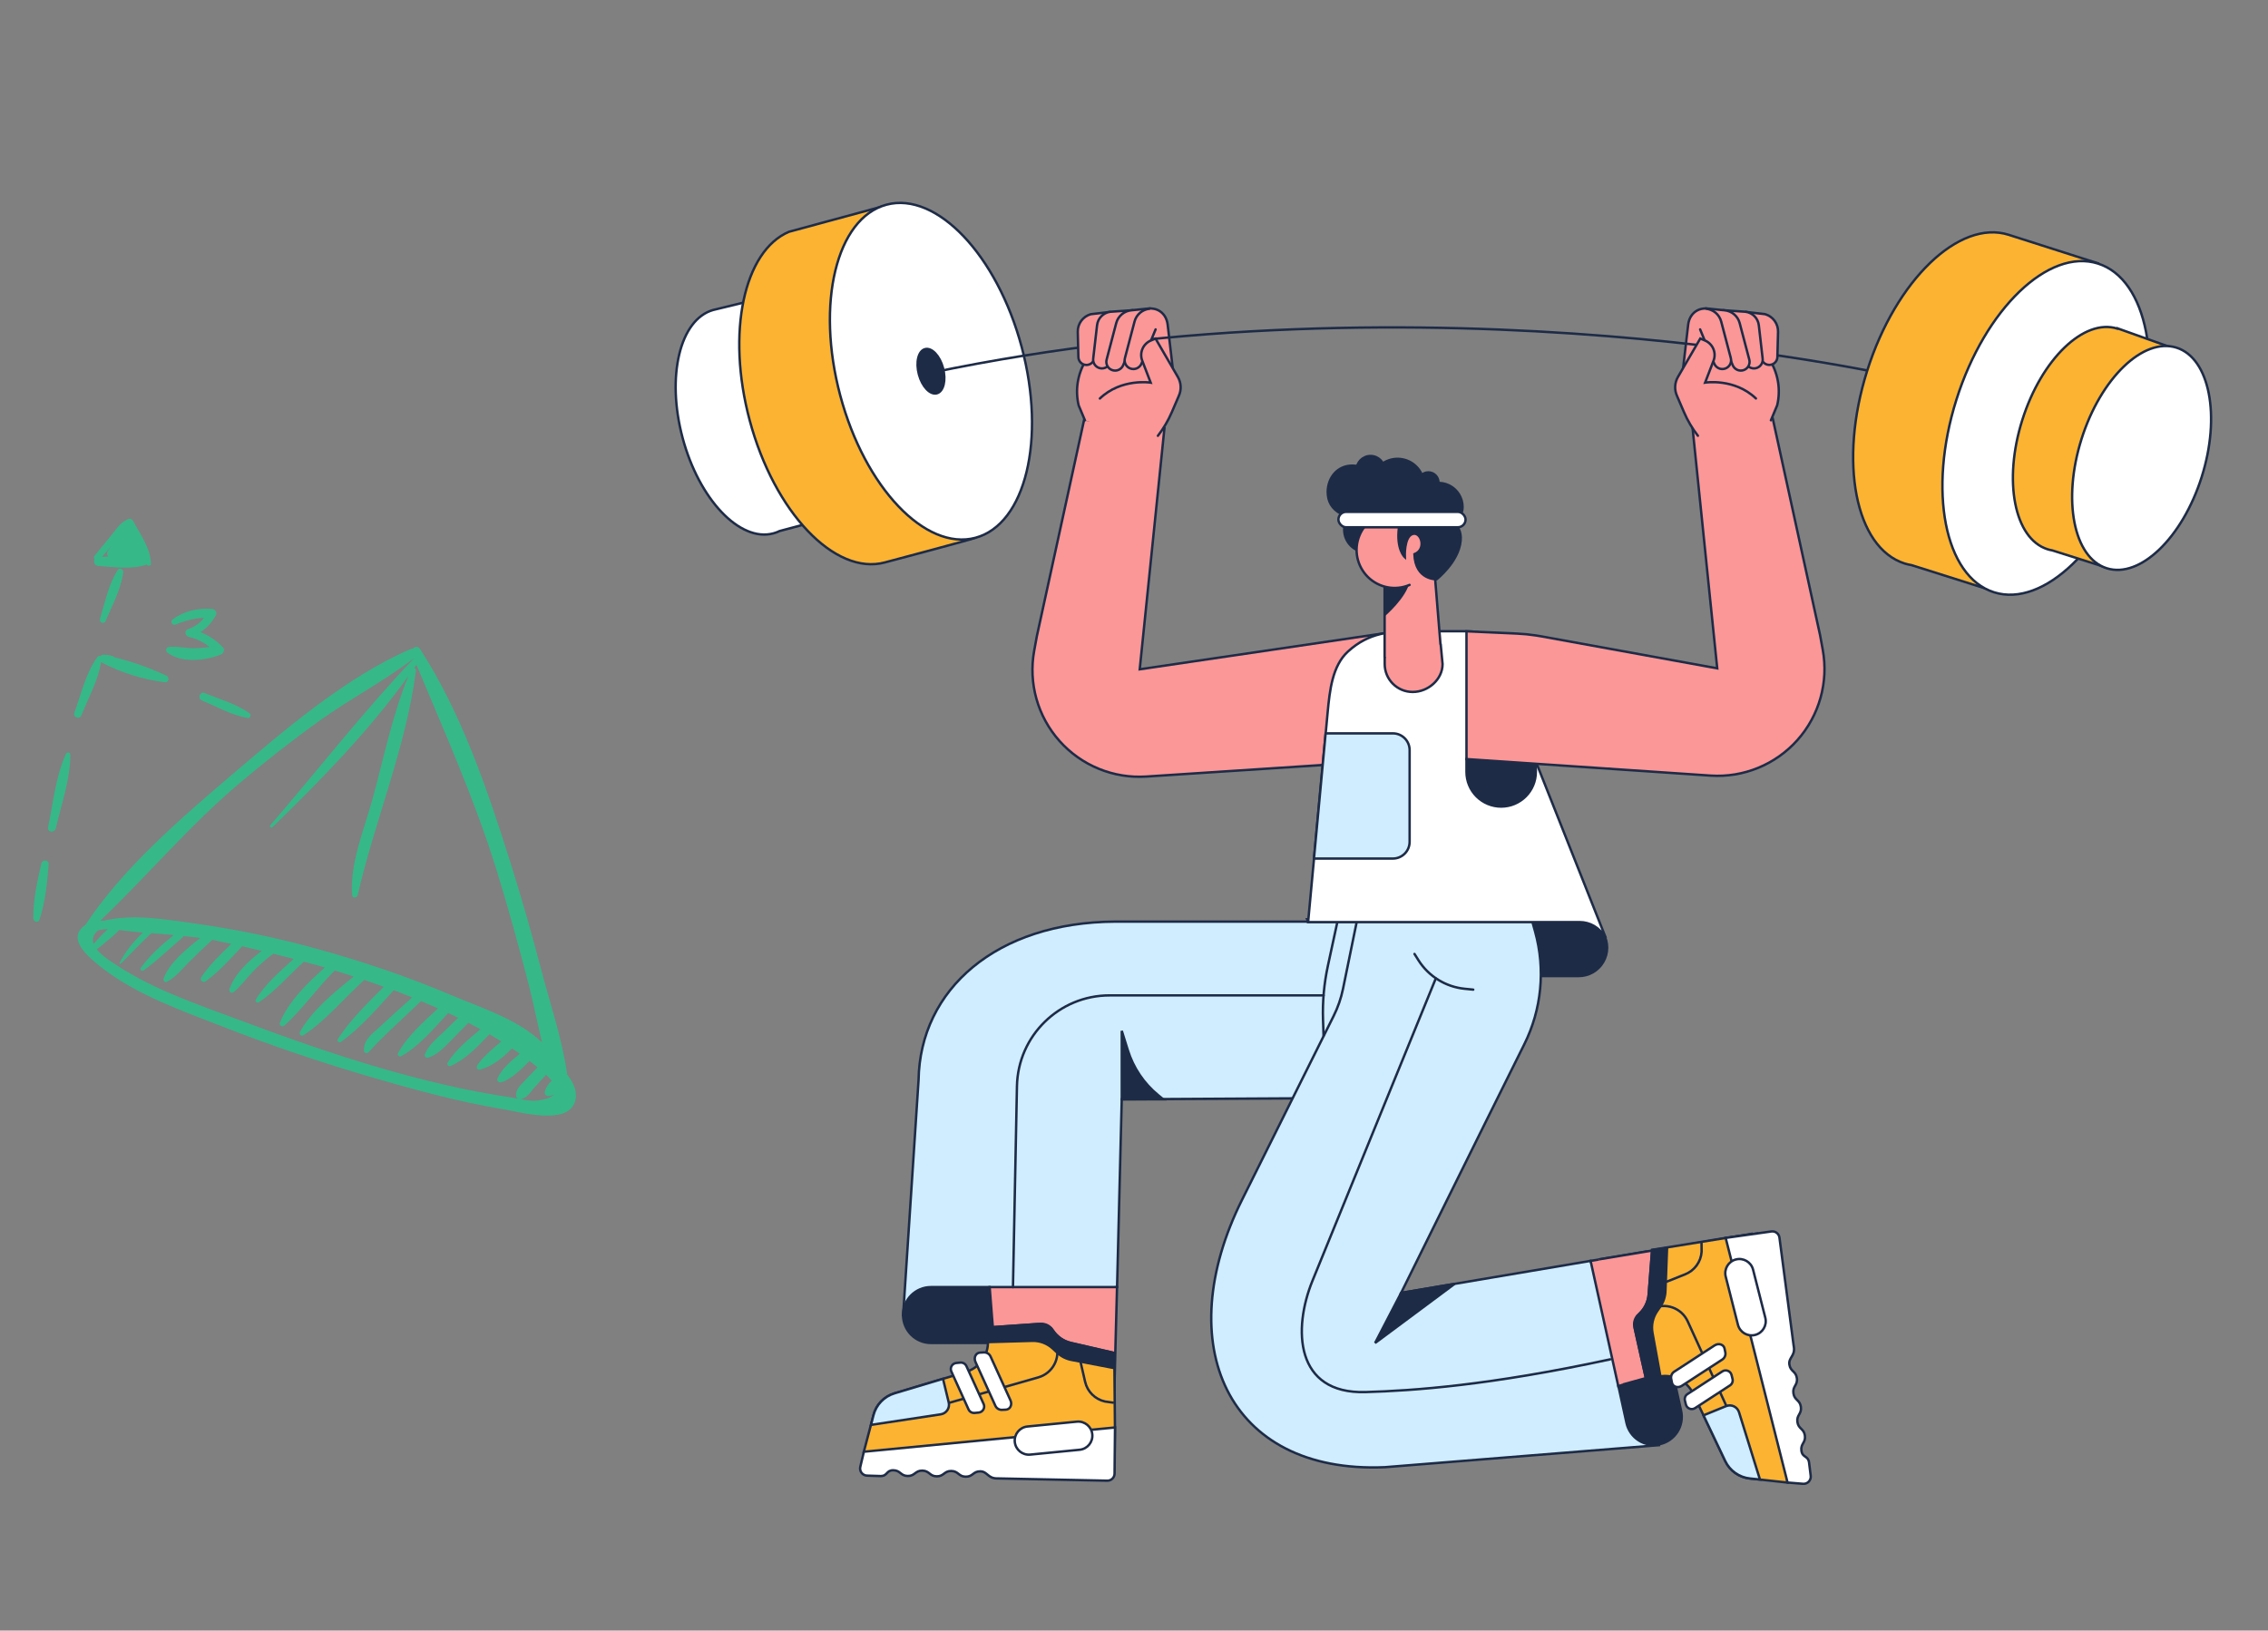 <svg width="242" height="174" viewBox="0 0 242 174" fill="none" xmlns="http://www.w3.org/2000/svg">
<rect x="0" y="0" width="242" height="174" fill="#808080" stroke="none"/>
<g clip-path="url(#clip0_8939_68357)">
<path d="M82.216 34.611C82.216 34.494 82.23 34.375 82.238 34.266C82.238 34.257 82.223 34.382 82.216 34.611Z" fill="#3620A5"/>
<path d="M88.919 55.137L86.244 45.134C86.134 44.516 85.996 43.888 85.827 43.259C85.657 42.629 85.466 42.015 85.254 41.425L82.544 31.285L81.778 31.697L76.102 33.077C72.546 34.072 71.081 40.166 72.835 46.727C74.59 53.288 78.931 57.876 82.518 56.917C82.749 56.855 82.974 56.772 83.189 56.667L88.919 55.137Z" fill="white" stroke="#1D2B47" stroke-width="0.257" stroke-linecap="round"/>
<path d="M104.08 53.902L96.068 23.688L94.111 22.043L84.188 24.732C79.376 26.765 77.487 35.484 79.988 44.84C82.612 54.654 89.071 61.453 94.418 60.018C94.763 59.925 103.761 57.544 104.077 57.389L104.08 53.902Z" fill="#FCB332" stroke="#1D2B47" stroke-width="0.257" stroke-linecap="round"/>
<ellipse cx="99.335" cy="39.615" rx="10.019" ry="18.395" transform="rotate(-14.96 99.335 39.615)" fill="white" stroke="#1D2B47" stroke-width="0.257" stroke-linecap="round"/>
<ellipse cx="99.334" cy="39.613" rx="1.328" ry="2.437" transform="rotate(-14.96 99.334 39.613)" fill="#1D2B47" stroke="#1D2B47" stroke-width="0.257" stroke-linecap="round"/>
<path d="M171.089 99.63C170.551 98.68 169.544 98.093 168.452 98.094H139.475L141.078 101.588L139.008 104.156H168.45C169.529 104.158 170.528 103.585 171.071 102.652C171.615 101.72 171.622 100.569 171.089 99.63Z" fill="#1D2B47" stroke="#1D2B47" stroke-width="0.257"/>
<path d="M96.367 140.328L119.193 137.347L119.693 117.308L156.485 117.103L163.062 98.348H119.017C106.337 98.399 98.164 105.576 98.013 115.251L96.367 140.328Z" fill="#CFEDFF" stroke="#1D2B47" stroke-width="0.257"/>
<path d="M99.34 137.348C97.694 137.348 96.359 138.682 96.359 140.328C96.359 141.974 97.694 143.309 99.34 143.309H106.075C105.935 141.686 105.77 139.668 105.594 137.348H99.34Z" fill="#1D2B47" stroke="#1D2B47" stroke-width="0.257"/>
<path d="M105.598 137.349C105.771 139.669 105.943 141.687 106.079 143.31C106.079 143.353 106.079 143.394 106.091 143.437C106.297 145.822 104.594 147.947 102.223 148.267L98.104 148.815C95.668 149.143 93.736 151.03 93.35 153.457L93.281 153.89H118.767L119.031 143.305L119.189 137.344L105.598 137.349Z" fill="#FC9797" stroke="#1D2B47" stroke-width="0.257"/>
<path d="M177.147 154.1L169.717 134.55L149.502 137.967C149.502 137.967 157.643 121.476 162.645 111.436C164.497 107.715 164.91 103.441 163.804 99.434L163.459 98.193L145.074 96.859L143.301 105.523C143.095 106.525 142.76 107.495 142.304 108.41L132.546 127.997C124.839 143.413 130.902 157.286 147.755 156.567L177.147 154.204" fill="#CFEDFF"/>
<path d="M177.147 154.1L169.717 134.55L149.502 137.967C149.502 137.967 157.643 121.476 162.645 111.436C164.497 107.715 164.91 103.441 163.804 99.434L163.459 98.193L145.074 96.859L143.301 105.523C143.095 106.525 142.76 107.495 142.304 108.41L132.546 127.997C124.839 143.413 130.902 157.286 147.755 156.567L177.147 154.204" stroke="#1D2B47" stroke-width="0.257"/>
<path d="M173.55 151.841C173.72 152.612 174.19 153.285 174.857 153.71C175.523 154.135 176.331 154.278 177.103 154.107C177.876 153.938 178.55 153.469 178.977 152.802C179.403 152.136 179.547 151.327 179.376 150.554L178.441 146.328C176.818 146.785 174.876 147.325 172.688 147.917L173.55 151.841Z" fill="#1D2B47" stroke="#1D2B47" stroke-width="0.257"/>
<path d="M169.719 134.55L172.675 147.92C173.237 147.729 174.081 147.467 175.704 147.009L175.605 133.566L169.719 134.55Z" fill="#FC9797" stroke="#1D2B47" stroke-width="0.257"/>
<path d="M173.18 147.734C175.422 147.121 177.373 146.575 178.941 146.128L179.063 146.093C181.366 145.435 183.779 146.703 184.545 148.972L185.873 152.911C186.658 155.24 188.877 156.779 191.334 156.696L191.772 156.68L186.925 131.66L176.483 133.414L170.602 134.391" fill="#FC9797"/>
<path d="M173.18 147.734C175.422 147.121 177.373 146.575 178.941 146.128L179.063 146.093C181.366 145.435 183.779 146.703 184.545 148.972L185.873 152.911C186.658 155.24 188.877 156.779 191.334 156.696L191.772 156.68L186.925 131.66L176.483 133.414L170.602 134.391" stroke="#1D2B47" stroke-width="0.257"/>
<path d="M119.695 117.307V110.004L120.342 112.074C120.927 113.949 122.048 115.612 123.566 116.858L124.116 117.312L119.695 117.307Z" fill="#1D2B47" stroke="#1D2B47" stroke-width="0.257" stroke-linecap="round"/>
<path d="M142.732 98.234L141.687 103.064C141.279 104.956 141.105 106.89 141.169 108.825L141.228 110.58" stroke="#1D2B47" stroke-width="0.257"/>
<path d="M149.5 137.968L146.727 143.311L155.209 137.004L149.5 137.968Z" fill="#1D2B47" stroke="#1D2B47" stroke-width="0.257" stroke-linecap="round"/>
<path d="M150.93 101.797L151.364 102.487C152.452 104.197 154.265 105.313 156.282 105.514L157.198 105.605" stroke="#1D2B47" stroke-width="0.257" stroke-linecap="round"/>
<path d="M153.201 104.41L140.046 136.664C137.945 141.816 138.175 148.769 145.707 148.551C150.797 148.403 158.964 147.832 171.81 145.057" stroke="#1D2B47" stroke-width="0.257" stroke-linecap="round"/>
<path d="M141.228 106.219H118.395C113.011 106.219 108.617 110.526 108.51 115.909L108.086 137.355" stroke="#1D2B47" stroke-width="0.257" stroke-linecap="round"/>
<path d="M110.75 141.287C111.395 141.237 112.02 141.526 112.399 142.051C112.842 142.682 113.503 143.127 114.254 143.3L118.896 144.371L118.968 152.322L118.925 155.725L92.172 154.918L93.207 150.991C93.488 149.896 94.32 149.027 95.402 148.7L103.074 146.396C104.52 145.962 105.484 144.6 105.413 143.093V141.665L110.75 141.287Z" fill="#FCB332" stroke="#1D2B47" stroke-width="0.257"/>
<path d="M101.232 149.661L100.62 147.133L95.445 148.685C94.341 149.016 93.49 149.901 93.203 151.017L92.938 152.052L100.371 150.926C100.66 150.885 100.917 150.724 101.081 150.483C101.245 150.243 101.299 149.944 101.232 149.661Z" fill="#CFEDFF" stroke="#1D2B47" stroke-width="0.257"/>
<path d="M112.137 141.684L112.694 143.431C112.925 144.153 112.854 144.938 112.496 145.606C112.139 146.275 111.526 146.77 110.797 146.979L101.266 149.7" stroke="#1D2B47" stroke-width="0.257"/>
<path d="M104.429 150.736L103.995 150.776C103.721 150.802 103.46 150.652 103.346 150.402L101.511 146.355C101.425 146.165 101.436 145.945 101.54 145.765C101.645 145.584 101.831 145.466 102.039 145.446L102.473 145.405C102.747 145.38 103.007 145.531 103.12 145.781L104.957 149.827C105.042 150.018 105.031 150.237 104.926 150.417C104.822 150.598 104.637 150.716 104.429 150.736Z" fill="white" stroke="#1D2B47" stroke-width="0.257"/>
<path d="M107.331 150.427L106.888 150.448C106.586 150.449 106.314 150.268 106.198 149.989L104.084 145.332C103.873 144.867 104.122 144.36 104.572 144.339L105.015 144.316C105.317 144.316 105.589 144.498 105.705 144.777L107.82 149.434C108.032 149.9 107.782 150.405 107.331 150.427Z" fill="white" stroke="#1D2B47" stroke-width="0.257"/>
<path d="M93.949 157.511C94.723 157.521 94.544 156.885 95.318 156.895C96.093 156.906 96.084 157.496 96.859 157.504C97.633 157.513 97.64 156.923 98.411 156.933C99.182 156.944 99.178 157.534 99.951 157.542C100.724 157.551 100.732 156.961 101.503 156.971C102.274 156.982 102.269 157.572 103.044 157.58C103.818 157.589 103.825 156.999 104.596 157.009C105.367 157.02 105.393 157.782 106.419 157.765H106.509L118.146 158.006C118.563 158.015 118.911 157.687 118.926 157.27L118.974 152.328L92.177 154.915L91.8 156.504C91.739 156.731 91.785 156.973 91.926 157.161C92.067 157.348 92.286 157.461 92.521 157.466L93.949 157.511Z" fill="white" stroke="#1D2B47" stroke-width="0.257"/>
<path d="M108.28 153.871C108.199 153.042 108.804 152.305 109.632 152.224L114.904 151.707C115.732 151.626 116.469 152.231 116.55 153.06C116.631 153.888 116.026 154.625 115.198 154.706L109.926 155.223C109.098 155.304 108.361 154.699 108.28 153.871Z" fill="white" stroke="#1D2B47" stroke-width="0.257"/>
<path d="M115.078 143.488L115.095 144.458L115.785 147.457C116.027 148.506 116.85 149.322 117.9 149.556L118.855 149.691" stroke="#1D2B47" stroke-width="0.257"/>
<path d="M112.314 141.929C112.043 141.493 111.554 141.24 111.041 141.272L105.406 141.66V143.088V143.218L110.146 143.082C110.96 143.06 111.749 143.358 112.345 143.913L112.806 144.342C113.244 144.753 113.792 145.026 114.384 145.129L118.884 145.991V144.384L114.242 143.313C113.443 143.122 112.751 142.626 112.314 141.929Z" fill="#1D2B47" stroke="#1D2B47" stroke-width="0.257"/>
<path d="M174.463 141.892C174.315 141.262 174.508 140.601 174.97 140.148C175.525 139.612 175.863 138.891 175.92 138.122L176.281 133.371L184.129 132.104L187.501 131.633L190.736 158.207L186.695 157.769C185.573 157.652 184.593 156.96 184.108 155.942L180.66 148.712C180.012 147.348 178.519 146.6 177.038 146.897L175.629 147.12L174.463 141.892Z" fill="#FCB332" stroke="#1D2B47" stroke-width="0.257"/>
<path d="M184.18 150.048L181.766 151.033L184.085 155.909C184.581 156.949 185.583 157.655 186.73 157.772L187.789 157.879L185.557 150.7C185.471 150.424 185.273 150.196 185.012 150.072C184.75 149.948 184.449 149.94 184.18 150.048Z" fill="#CFEDFF" stroke="#1D2B47" stroke-width="0.257"/>
<path d="M174.641 140.469L176.284 139.655C176.964 139.318 177.751 139.271 178.466 139.524C179.181 139.777 179.763 140.309 180.079 140.999L184.196 150.012" stroke="#1D2B47" stroke-width="0.257"/>
<path d="M184.759 146.726L184.864 147.149C184.928 147.414 184.818 147.69 184.59 147.839L180.866 150.262C180.691 150.375 180.473 150.397 180.279 150.321C180.085 150.245 179.939 150.08 179.888 149.878L179.783 149.455C179.72 149.19 179.83 148.914 180.057 148.765L183.781 146.342C183.956 146.229 184.175 146.207 184.369 146.283C184.563 146.359 184.708 146.524 184.759 146.726Z" fill="white" stroke="#1D2B47" stroke-width="0.257"/>
<path d="M184.012 143.905L184.1 144.34C184.146 144.636 184.01 144.931 183.755 145.088L179.457 147.881C179.029 148.16 178.491 147.989 178.401 147.548L178.313 147.111C178.268 146.816 178.404 146.521 178.658 146.364L182.95 143.572C183.384 143.294 183.923 143.467 184.012 143.905Z" fill="white" stroke="#1D2B47" stroke-width="0.257"/>
<path d="M193.031 156.071C192.924 155.305 192.324 155.577 192.215 154.81C192.107 154.042 192.693 153.963 192.586 153.195C192.479 152.428 191.896 152.505 191.787 151.745C191.679 150.984 192.265 150.896 192.158 150.13C192.051 149.365 191.468 149.44 191.36 148.678C191.251 147.916 191.837 147.831 191.731 147.064C191.624 146.296 191.041 146.374 190.93 145.613C190.82 144.852 191.575 144.709 191.403 143.695L191.386 143.609L189.871 132.067C189.817 131.653 189.441 131.359 189.026 131.408L184.133 132.098L190.735 158.204L192.36 158.337C192.595 158.364 192.828 158.282 192.993 158.113C193.159 157.944 193.236 157.708 193.204 157.475L193.031 156.071Z" fill="white" stroke="#1D2B47" stroke-width="0.257"/>
<path d="M187.273 142.453C186.466 142.658 185.646 142.17 185.441 141.364L184.137 136.23C183.932 135.424 184.419 134.604 185.226 134.399C186.032 134.194 186.852 134.682 187.057 135.488L188.362 140.622C188.567 141.428 188.079 142.248 187.273 142.453Z" fill="white" stroke="#1D2B47" stroke-width="0.257"/>
<path d="M175.992 137.294L176.949 137.122L179.809 135.984C180.809 135.587 181.492 134.651 181.565 133.577L181.556 132.613" stroke="#1D2B47" stroke-width="0.257"/>
<path d="M174.857 140.252C174.467 140.585 174.29 141.107 174.398 141.609L175.632 147.128L177.041 146.906L177.169 146.883L176.322 142.227C176.176 141.426 176.352 140.599 176.811 139.927L177.167 139.41C177.507 138.914 177.694 138.331 177.707 137.73L177.879 133.152L176.291 133.394L175.92 138.123C175.859 138.945 175.478 139.71 174.857 140.252Z" fill="#1D2B47" stroke="#1D2B47" stroke-width="0.257"/>
<path d="M110.634 67.886L115.684 44.773L124.246 45.705L121.611 71.422L148.452 67.463L142.676 81.532L122.311 82.866C118.805 83.095 115.39 81.695 113.053 79.073C110.716 76.45 109.719 72.896 110.35 69.44L110.634 67.886Z" fill="#FC9797" stroke="#1D2B47" stroke-width="0.257"/>
<path d="M171.195 99.936H171.282L161.416 75.066C159.519 69.481 160.836 67.359 156.174 67.359H150.827C148.413 67.359 146.1 67.461 143.838 69.517C142.169 71.035 141.884 73.641 141.66 76.044L139.578 98.399H168.555C169.648 98.397 170.657 98.984 171.195 99.936Z" fill="white" stroke="#1D2B47" stroke-width="0.257"/>
<path d="M150.73 73.837C152.378 73.837 153.916 72.606 153.916 70.96L153.711 67.457L151.489 67.569C150.202 67.568 148.929 67.833 147.75 68.349V70.853C147.749 71.644 148.063 72.403 148.622 72.963C149.181 73.523 149.939 73.837 150.73 73.837Z" fill="#FC9797"/>
<path d="M147.75 68.352V70.856C147.749 71.648 148.064 72.409 148.625 72.969C149.186 73.529 149.947 73.842 150.739 73.84C152.386 73.84 153.925 72.507 153.925 70.861L153.72 68.702" stroke="#1D2B47" stroke-width="0.257"/>
<path d="M145.844 54.105H150.006V58.935H145.844C144.511 58.935 143.43 57.854 143.43 56.52C143.43 55.187 144.511 54.105 145.844 54.105Z" fill="#1D2B47" stroke="#1D2B47" stroke-width="0.257"/>
<path d="M152.888 58.629L153.709 67.981L147.75 70.138V58.732" fill="#FC9797"/>
<path d="M147.742 70.141V58.734" stroke="#1D2B47" stroke-width="0.257" stroke-linecap="round"/>
<path d="M152.875 58.629L153.696 68.7" stroke="#1D2B47" stroke-width="0.257" stroke-linecap="round"/>
<path d="M147.75 62.594C147.75 62.594 149.292 62.739 150.423 62.02C150.115 63.767 147.75 65.773 147.75 65.773V62.594Z" fill="#1D2B47"/>
<circle cx="148.826" cy="58.681" r="4.06" fill="#FC9797"/>
<path d="M150.404 62.416C148.889 63.062 147.133 62.729 145.96 61.573C144.787 60.416 144.429 58.665 145.054 57.141C145.679 55.617 147.163 54.621 148.811 54.621" stroke="#1D2B47" stroke-width="0.257" stroke-linecap="round"/>
<path d="M153.285 61.812C153.285 61.812 151.024 61.916 150.922 59.141C152.257 58.623 151.641 56.674 150.715 56.983C149.789 57.292 149.894 59.449 149.894 59.449C149.894 59.449 148.968 58.627 149.277 56.264L146.605 55.441C144.344 55.544 141.877 54.923 141.691 52.828C141.68 52.724 141.672 52.619 141.672 52.512V52.461C141.699 50.924 142.748 49.687 144.29 49.687C145.148 49.685 145.961 50.075 146.496 50.746C146.997 49.486 148.323 48.76 149.654 49.016C150.986 49.272 151.948 50.437 151.947 51.793C151.947 51.883 151.947 51.741 151.934 52.06C152.711 51.469 153.757 51.369 154.631 51.803C155.506 52.237 156.059 53.13 156.058 54.106C156.058 55.646 154.506 54.989 154.106 55.441C154.106 55.441 156.041 55.632 155.851 57.702C155.648 59.963 153.285 61.812 153.285 61.812Z" fill="#1D2B47" stroke="#1D2B47" stroke-width="0.257"/>
<rect x="142.812" y="54.621" width="13.566" height="1.644" rx="0.822" fill="white" stroke="#1D2B47" stroke-width="0.257"/>
<circle cx="152.408" cy="51.49" r="1.08" fill="#1D2B47" stroke="#1D2B47" stroke-width="0.257"/>
<circle cx="146.24" cy="50.15" r="1.49" fill="#1D2B47" stroke="#1D2B47" stroke-width="0.257"/>
<path d="M140.203 91.618H148.62C149.095 91.619 149.55 91.43 149.886 91.094C150.222 90.758 150.41 90.303 150.409 89.828V80.046C150.409 79.059 149.608 78.258 148.62 78.258H141.447L140.203 91.618Z" fill="#CFEDFF" stroke="#1D2B47" stroke-width="0.257" stroke-linecap="round"/>
<path d="M156.477 82.37C156.477 83.352 156.866 84.293 157.56 84.987C158.254 85.68 159.195 86.07 160.176 86.07C162.22 86.07 163.876 84.414 163.876 82.37V81.508L156.477 81.008L156.477 82.37Z" fill="#1D2B47" stroke="#1D2B47" stroke-width="0.257"/>
<path d="M194.491 69.337L194.207 67.784L189.158 44.672L180.594 45.605L183.232 71.32L164.414 67.898C164.242 67.865 164.055 67.838 163.876 67.81C163.214 67.708 162.548 67.642 161.879 67.612L156.477 67.367V81.003L163.876 81.503L182.531 82.766C186.037 82.995 189.453 81.595 191.79 78.971C194.126 76.347 195.123 72.793 194.491 69.337Z" fill="#FC9797" stroke="#1D2B47" stroke-width="0.257"/>
<path d="M188.474 37.795L187.732 35.458L183.065 33.059C182.476 32.753 181.774 32.757 181.189 33.069C180.603 33.38 180.208 33.96 180.133 34.62L179.219 42.469L183.013 46.702L188.964 44.846L189.63 43.249C190.015 41.634 189.752 39.933 188.898 38.509L188.474 37.795Z" fill="#FC9797"/>
<path d="M188.962 44.847L189.628 43.25C190.013 41.635 189.75 39.934 188.897 38.51L188.469 37.796L187.727 35.459L183.093 33.253C181.654 32.432 180.295 33.229 180.133 34.633L179.219 42.483" fill="#FC9797"/>
<path d="M188.962 44.847L189.628 43.25C190.013 41.635 189.75 39.934 188.897 38.51L188.469 37.796L187.727 35.459L183.093 33.253C181.654 32.432 180.295 33.229 180.133 34.633L179.219 42.483" stroke="#1D2B47" stroke-width="0.257" stroke-linecap="round"/>
<path d="M187.36 42.521C185.076 40.33 181.939 40.828 181.939 40.828L182.839 38.488C183.166 37.639 182.758 36.685 181.92 36.334L181.422 36.125L179.041 40.223C178.68 40.845 178.644 41.603 178.945 42.257L179.676 43.962C180.872 46.755 183.112 48.97 185.918 50.136" fill="#FC9797"/>
<path d="M116.256 37.795L116.996 35.458L121.663 33.059C122.252 32.753 122.954 32.757 123.539 33.069C124.125 33.38 124.52 33.96 124.595 34.62L125.509 42.469L121.715 46.702L115.764 44.846L115.095 43.256C114.71 41.641 114.973 39.939 115.828 38.516L116.256 37.795Z" fill="#FC9797"/>
<path d="M115.761 44.847L115.095 43.257C114.71 41.642 114.973 39.941 115.828 38.517L116.256 37.803L116.996 35.466L121.63 33.253C123.07 32.432 124.428 33.229 124.59 34.633L125.504 42.483" fill="#FC9797"/>
<path d="M115.761 44.847L115.095 43.257C114.71 41.642 114.973 39.941 115.828 38.517L116.256 37.803L116.996 35.466L121.63 33.253C123.07 32.432 124.428 33.229 124.59 34.633L125.504 42.483" stroke="#1D2B47" stroke-width="0.257" stroke-linecap="round"/>
<path d="M117.367 42.521C119.651 40.33 122.788 40.828 122.788 40.828L121.888 38.488C121.562 37.639 121.969 36.685 122.807 36.334L123.306 36.125L125.688 40.223C126.049 40.845 126.084 41.604 125.782 42.257L125.051 43.962C123.854 46.757 121.611 48.972 118.802 50.136" fill="#FC9797"/>
<path d="M203.4 40.393C203.4 40.393 153.035 28.525 99.258 39.798" stroke="#1D2B47" stroke-width="0.257" stroke-linecap="round"/>
<path d="M225.951 31.603L223.895 28.109L214.326 25.054C209.049 23.386 202.29 29.884 199.228 39.575C196.167 49.267 197.961 58.467 203.237 60.135C203.477 60.208 203.722 60.266 203.97 60.307L213.543 63.333L225.951 31.603Z" fill="#FCB332" stroke="#1D2B47" stroke-width="0.257" stroke-linecap="round"/>
<ellipse cx="218.308" cy="45.663" rx="18.395" ry="10.019" transform="rotate(-72.46 218.308 45.663)" fill="white" stroke="#1D2B47" stroke-width="0.257" stroke-linecap="round"/>
<path d="M228.963 47.615L231.598 37.051L225.929 35.033L225.919 35.066C222.374 33.946 217.838 38.31 215.784 44.813C213.729 51.315 214.933 57.49 218.474 58.611C218.635 58.662 218.799 58.702 218.966 58.73L224.861 60.594L228.18 50.092C228.332 49.694 228.475 49.285 228.606 48.868C228.737 48.45 228.861 48.029 228.963 47.615Z" fill="#FCB332" stroke="#1D2B47" stroke-width="0.257" stroke-linecap="round"/>
<ellipse cx="228.514" cy="48.869" rx="12.344" ry="6.723" transform="rotate(-72.46 228.514 48.869)" fill="white" stroke="#1D2B47" stroke-width="0.257" stroke-linecap="round"/>
<path d="M188.342 33.527C189.176 33.768 189.742 34.541 189.721 35.408L189.652 38.077C189.653 38.54 189.287 38.921 188.825 38.939C188.386 38.956 188.005 38.64 187.94 38.206L186.422 33.301L188.342 33.527Z" fill="#FC9797" stroke="#1D2B47" stroke-width="0.257" stroke-linecap="round"/>
<path d="M186.258 33.27C187.001 33.37 187.583 33.962 187.669 34.707L188.074 38.238C188.15 38.735 187.819 39.203 187.325 39.298C186.856 39.387 186.395 39.11 186.254 38.653L183.984 33.113L186.258 33.27Z" fill="#FC9797" stroke="#1D2B47" stroke-width="0.257" stroke-linecap="round"/>
<path d="M183.992 33.105C184.774 33.167 185.43 33.716 185.629 34.474L186.65 38.353C186.787 38.837 186.515 39.343 186.036 39.497C185.583 39.643 184.524 39.16 184.329 38.726L181.935 34.505C181.752 34.183 181.763 33.786 181.962 33.474C182.161 33.162 182.516 32.985 182.885 33.015L183.992 33.105Z" fill="#FC9797"/>
<path d="M182 32.906L183.99 33.11C184.772 33.172 185.428 33.721 185.627 34.479L186.648 38.358C186.785 38.843 186.513 39.348 186.034 39.502C185.58 39.648 185.089 39.429 184.894 38.993L183.38 35.314" stroke="#1D2B47" stroke-width="0.257" stroke-linecap="round"/>
<path d="M182.027 32.945C182.808 33.008 183.464 33.557 183.664 34.315L184.685 38.194C184.821 38.678 184.55 39.184 184.071 39.337C183.615 39.484 182.691 38.82 182.496 38.385L181.535 35.303L180.695 34.417L182.027 32.945Z" fill="#FC9797"/>
<path d="M182.019 32.945C182.8 33.008 183.456 33.557 183.655 34.315L184.676 38.194C184.813 38.678 184.542 39.184 184.062 39.337C183.605 39.483 183.112 39.26 182.921 38.82L181.406 35.151" stroke="#1D2B47" stroke-width="0.257" stroke-linecap="round"/>
<path d="M187.36 42.521C185.076 40.33 181.939 40.828 181.939 40.828L182.839 38.488C183.166 37.639 182.758 36.685 181.92 36.334L181.422 36.125L179.041 40.223C178.68 40.845 178.644 41.603 178.945 42.257L179.676 43.962C180.064 44.869 180.566 45.722 181.17 46.501" fill="#FC9797"/>
<path d="M187.36 42.521C185.076 40.33 181.939 40.828 181.939 40.828L182.839 38.488C183.166 37.639 182.758 36.685 181.92 36.334L181.422 36.125L179.041 40.223C178.68 40.845 178.644 41.603 178.945 42.257L179.676 43.962C180.064 44.869 180.566 45.722 181.17 46.501" stroke="#1D2B47" stroke-width="0.257" stroke-linecap="round"/>
<path d="M116.38 33.531C115.546 33.771 114.979 34.544 115.001 35.412L115.064 38.082C115.064 38.545 115.43 38.926 115.892 38.945C116.331 38.961 116.712 38.646 116.777 38.212L118.298 33.305L116.38 33.531Z" fill="#FC9797" stroke="#1D2B47" stroke-width="0.257" stroke-linecap="round"/>
<path d="M118.468 33.27C117.724 33.369 117.143 33.962 117.058 34.707L116.651 38.238C116.576 38.735 116.907 39.204 117.402 39.298C117.87 39.387 118.331 39.109 118.471 38.653L120.743 33.113L118.468 33.27Z" fill="#FC9797" stroke="#1D2B47" stroke-width="0.257" stroke-linecap="round"/>
<path d="M120.74 33.105C119.959 33.167 119.303 33.717 119.103 34.474L118.082 38.353C117.946 38.838 118.217 39.343 118.696 39.497C119.15 39.644 120.209 39.16 120.404 38.726L122.799 34.505C122.982 34.183 122.972 33.786 122.772 33.474C122.573 33.161 122.217 32.985 121.847 33.015L120.74 33.105Z" fill="#FC9797"/>
<path d="M122.73 32.906L120.74 33.11C119.959 33.172 119.303 33.722 119.103 34.479L118.082 38.358C117.946 38.843 118.217 39.348 118.696 39.502C119.15 39.649 119.642 39.429 119.836 38.993L121.351 35.314" stroke="#1D2B47" stroke-width="0.257" stroke-linecap="round"/>
<path d="M122.709 32.945C121.928 33.007 121.271 33.556 121.072 34.315L120.051 38.194C119.914 38.678 120.186 39.184 120.665 39.337C121.119 39.484 122.045 38.82 122.238 38.385L123.199 35.303L124.041 34.417L122.709 32.945Z" fill="#FC9797"/>
<path d="M122.694 32.945C121.912 33.007 121.255 33.556 121.057 34.315L120.036 38.194C119.898 38.678 120.17 39.184 120.65 39.337C121.106 39.483 121.598 39.259 121.79 38.82L123.304 35.151" stroke="#1D2B47" stroke-width="0.257" stroke-linecap="round"/>
<path d="M117.359 42.525C119.643 40.334 122.78 40.832 122.78 40.832L121.88 38.492C121.554 37.643 121.961 36.689 122.799 36.338L123.298 36.129L125.68 40.227C126.041 40.849 126.076 41.608 125.775 42.261L125.043 43.966C124.655 44.873 124.153 45.726 123.55 46.505" fill="#FC9797"/>
<path d="M117.359 42.525C119.643 40.334 122.78 40.832 122.78 40.832L121.88 38.492C121.554 37.643 121.961 36.689 122.799 36.338L123.298 36.129L125.68 40.227C126.041 40.849 126.076 41.608 125.775 42.261L125.043 43.966C124.655 44.873 124.153 45.726 123.55 46.505" stroke="#1D2B47" stroke-width="0.257" stroke-linecap="round"/>
<path d="M61.333 117.618C61.668 116.635 61.276 115.628 60.523 114.671C60.003 110.936 58.704 107.133 57.762 103.531C56.751 99.664 55.658 95.817 54.455 92.006C52.019 84.288 49.24 76.061 44.805 69.234C44.606 68.927 44.248 69.01 44.043 69.226C43.968 69.22 43.89 69.226 43.809 69.262C36.972 72.226 30.479 77.784 24.847 82.586C19.364 87.259 13.112 92.612 9.103 98.713C6.989 100.14 9.469 102.166 10.78 103.199C14.548 106.171 19.396 107.849 23.817 109.574C28.809 111.523 33.887 113.256 39.028 114.769C43.883 116.197 48.842 117.575 53.842 118.395C55.494 118.667 60.49 120.093 61.333 117.618ZM10.699 98.251C15.745 93.444 20.23 88.074 25.599 83.543C28.381 81.195 31.253 78.945 34.214 76.827C37.431 74.524 41.022 72.662 44.15 70.261C44.15 70.264 44.151 70.265 44.152 70.267C38.775 75.924 33.94 82.154 28.842 88.062C28.728 88.194 28.937 88.401 29.064 88.277C34.214 83.279 39.373 77.994 43.584 72.136C41.846 76.34 40.922 81.019 39.715 85.385C38.831 88.583 37.31 92.159 37.576 95.531C37.604 95.895 38.094 95.819 38.164 95.518C39.995 87.576 43.36 79.636 44.383 71.554C44.402 71.405 44.31 71.311 44.198 71.281C44.276 71.168 44.36 71.06 44.437 70.947C47.441 78.155 50.589 85.165 52.925 92.663C54.188 96.717 55.309 100.814 56.376 104.925C56.908 106.973 57.328 109.121 57.83 111.237C55.262 108.753 51.224 107.499 48.079 106.162C43.477 104.204 38.703 102.604 33.884 101.268C29.564 100.07 25.189 99.159 20.748 98.545C17.526 98.099 14.258 97.497 11.114 98.244C10.976 98.245 10.836 98.244 10.699 98.251ZM10.691 99.945C10.435 100.206 10.2 100.458 9.993 100.733C9.826 100.283 9.893 99.811 10.389 99.355C10.553 99.204 10.976 99.157 11.494 99.163C11.214 99.409 10.952 99.679 10.691 99.945ZM54.556 117.114C44.866 115.671 35.168 112.449 26.016 109.021C21.46 107.313 16.475 105.668 12.398 102.966C11.937 102.66 10.907 102.04 10.327 101.302C10.666 101.063 10.973 100.789 11.301 100.509C11.78 100.099 12.305 99.73 12.707 99.243C13.506 99.323 14.266 99.439 14.553 99.456C14.787 99.469 15.018 99.492 15.252 99.508C14.248 100.472 13.421 101.474 12.756 102.745C12.719 102.816 12.828 102.897 12.885 102.84C13.96 101.765 15.009 100.649 16.118 99.609C16.13 99.599 16.134 99.586 16.143 99.575C16.943 99.635 17.743 99.701 18.543 99.776C17.246 100.832 16.014 101.906 15.025 103.272C14.885 103.465 15.132 103.695 15.321 103.559C16.792 102.501 18.07 101.235 19.455 100.066C19.519 100.012 19.552 99.95 19.574 99.887C20.033 99.936 20.491 99.979 20.949 100.036C21.089 100.053 21.227 100.074 21.366 100.092C19.879 101.278 18.025 102.777 17.453 104.436C17.384 104.636 17.589 104.871 17.799 104.768C18.735 104.306 19.392 103.444 20.121 102.714C20.948 101.887 21.79 101.075 22.656 100.289C23.331 100.428 24.004 100.575 24.677 100.722C23.534 101.835 22.367 102.958 21.474 104.268C21.264 104.576 21.638 104.937 21.94 104.721C23.399 103.677 24.611 102.287 25.841 100.978C26.536 101.135 27.226 101.309 27.918 101.475C26.488 102.564 25.017 103.94 24.48 105.559C24.396 105.814 24.692 106.061 24.917 105.88C25.661 105.283 26.228 104.48 26.885 103.789C27.589 103.05 28.344 102.385 29.151 101.77C29.881 101.951 30.61 102.137 31.338 102.327C29.896 103.632 28.309 104.994 27.305 106.642C27.172 106.859 27.408 107.093 27.623 106.951C29.368 105.791 30.801 104.097 32.353 102.694C32.379 102.67 32.391 102.642 32.41 102.616C32.892 102.746 33.376 102.874 33.856 103.011C34.124 103.086 34.389 103.169 34.655 103.246C32.786 104.913 30.778 106.876 29.864 109.13C29.76 109.388 30.099 109.658 30.316 109.463C32.294 107.697 33.817 105.434 35.73 103.565C36.402 103.768 37.066 103.991 37.733 104.207C35.637 105.916 33.29 107.811 32.012 110.101C31.868 110.36 32.128 110.638 32.39 110.467C34.773 108.91 36.729 106.505 38.871 104.572C39.567 104.804 40.256 105.056 40.947 105.3C39.21 107.053 37.391 108.8 36.057 110.858C35.914 111.079 36.172 111.339 36.391 111.181C38.499 109.659 40.249 107.6 42.016 105.674C42.197 105.74 42.38 105.799 42.561 105.865C43.034 106.053 43.506 106.243 43.977 106.436C42.811 107.481 41.653 108.532 40.504 109.595C39.693 110.346 38.76 110.961 38.842 112.144C38.86 112.412 39.199 112.43 39.345 112.268C41.085 110.35 43.07 108.638 44.922 106.826C45.531 107.081 46.136 107.34 46.738 107.606C45.18 109.063 43.426 110.598 42.458 112.398C42.359 112.583 42.61 112.814 42.79 112.717C44.711 111.672 46.293 109.737 47.825 108.105C48.181 108.27 48.535 108.437 48.889 108.608C48.337 109.146 47.787 109.686 47.23 110.218C46.511 110.905 45.702 111.559 45.332 112.5C45.237 112.742 45.485 112.928 45.705 112.859C46.773 112.521 47.562 111.591 48.339 110.818C48.892 110.268 49.435 109.707 49.98 109.149C50.411 109.368 50.839 109.596 51.265 109.827C49.99 110.916 48.595 112.027 47.769 113.393C47.65 113.588 47.823 113.851 48.056 113.755C49.642 113.098 50.992 111.653 52.229 110.369C52.248 110.38 52.268 110.39 52.286 110.401C52.691 110.637 53.091 110.883 53.489 111.131C52.56 111.917 51.605 112.703 50.919 113.674C50.784 113.865 50.94 114.211 51.202 114.143C52.55 113.789 53.656 112.871 54.638 111.877C54.917 112.063 55.193 112.253 55.467 112.445C54.538 113.211 53.517 114.059 53.08 115.083C52.963 115.357 53.259 115.565 53.502 115.489C54.626 115.136 55.617 114.091 56.509 113.214C56.798 113.436 57.077 113.671 57.359 113.902C56.92 114.349 56.48 114.796 56.056 115.257C55.596 115.757 54.974 116.236 55.078 116.967C55.1 117.122 55.207 117.216 55.339 117.255C55.068 117.202 54.804 117.151 54.556 117.114ZM55.397 117.267C55.43 117.272 55.464 117.279 55.498 117.278C56.173 117.259 56.556 116.589 56.966 116.119C57.392 115.634 57.834 115.162 58.277 114.691C58.506 114.908 58.699 115.119 58.869 115.326C58.767 115.425 58.666 115.526 58.576 115.635C58.377 115.878 58.211 116.17 58.137 116.475C58.071 116.748 58.236 116.975 58.526 116.959C58.721 116.947 58.923 116.891 59.123 116.818C58.85 117.085 58.311 117.298 57.411 117.435C56.796 117.528 56.077 117.398 55.397 117.267Z" fill="#36B889"/>
<path d="M4.212 98.147C4.832 96.269 5.041 94.207 5.198 92.246C5.24 91.725 4.525 91.679 4.412 92.162C3.97 94.044 3.538 96.044 3.55 97.988C3.552 98.346 4.079 98.549 4.212 98.147Z" fill="#36B889"/>
<path d="M5.956 88.39C6.539 85.874 7.502 83.157 7.509 80.563C7.51 80.289 7.159 80.188 7.038 80.449C5.937 82.833 5.663 85.75 5.128 88.302C5.017 88.83 5.837 88.904 5.956 88.39Z" fill="#36B889"/>
<path d="M11.27 66.267C11.965 64.593 12.934 62.862 13.152 61.042C13.188 60.736 12.748 60.544 12.571 60.816C11.573 62.356 11.207 64.302 10.668 66.035C10.546 66.429 11.109 66.654 11.27 66.267Z" fill="#36B889"/>
<path d="M16.102 60.179C16.09 58.538 14.955 57 14.204 55.59C14.046 55.295 13.701 55.309 13.524 55.487C13.512 55.49 13.502 55.486 13.491 55.491C12.794 55.821 12.39 56.489 11.911 57.076L10.095 59.305C9.986 59.439 10.006 59.579 10.086 59.681C9.959 59.947 10.08 60.355 10.438 60.383C12.067 60.51 14.07 60.801 15.64 60.25C15.649 60.247 15.651 60.24 15.658 60.236C15.692 60.267 15.72 60.303 15.755 60.332C15.873 60.431 16.103 60.342 16.102 60.179ZM10.881 59.426L11.855 58.301C11.738 58.468 11.62 58.637 11.508 58.804C11.37 59.011 11.423 59.24 11.563 59.383C11.332 59.398 11.103 59.413 10.881 59.426Z" fill="#36B889"/>
<path d="M17.757 72.104C16.052 71.288 14.078 70.599 12.179 70.13C12.153 70.079 12.111 70.034 12.047 70.018C11.731 69.919 11.407 69.868 11.076 69.869C10.903 69.856 10.782 69.922 10.705 70.02C10.61 69.974 10.49 69.983 10.413 70.085C9.169 71.737 8.649 74.13 7.936 76.052C7.757 76.535 8.493 76.819 8.684 76.339C9.394 74.554 10.498 72.575 10.786 70.64C10.813 70.664 10.839 70.689 10.873 70.707C12.848 71.764 15.36 72.54 17.588 72.806C18.016 72.857 18.116 72.277 17.757 72.104Z" fill="#36B889"/>
<path d="M26.634 76.127C25.256 75.12 23.407 74.604 21.841 73.956C21.34 73.748 21.038 74.532 21.539 74.743C23.102 75.4 24.762 76.343 26.445 76.614C26.714 76.657 26.843 76.28 26.634 76.127Z" fill="#36B889"/>
<path d="M23.792 69.082C23.078 68.335 22.289 67.813 21.384 67.459C22.082 67.015 22.634 66.401 23.05 65.63C23.196 65.359 22.932 65.003 22.654 64.983C21.107 64.874 19.67 65.174 18.407 66.101C18.108 66.32 18.4 66.791 18.733 66.651C19.72 66.236 20.72 65.969 21.768 65.93C21.339 66.499 20.77 66.89 20.045 67.148C19.594 67.308 19.79 67.894 20.17 67.977C21.003 68.159 21.727 68.524 22.36 69.04C21.72 69.126 21.082 69.192 20.429 69.167C19.616 69.136 18.806 68.948 17.996 69.044C17.703 69.079 17.637 69.462 17.85 69.632C19.311 70.794 21.995 70.513 23.604 69.822C23.867 69.709 24.011 69.31 23.792 69.082Z" fill="#36B889"/>
</g>
<defs>
<clipPath id="clip0_8939_68357">
<rect width="242" height="174" fill="white"/>
</clipPath>
</defs>
</svg>

